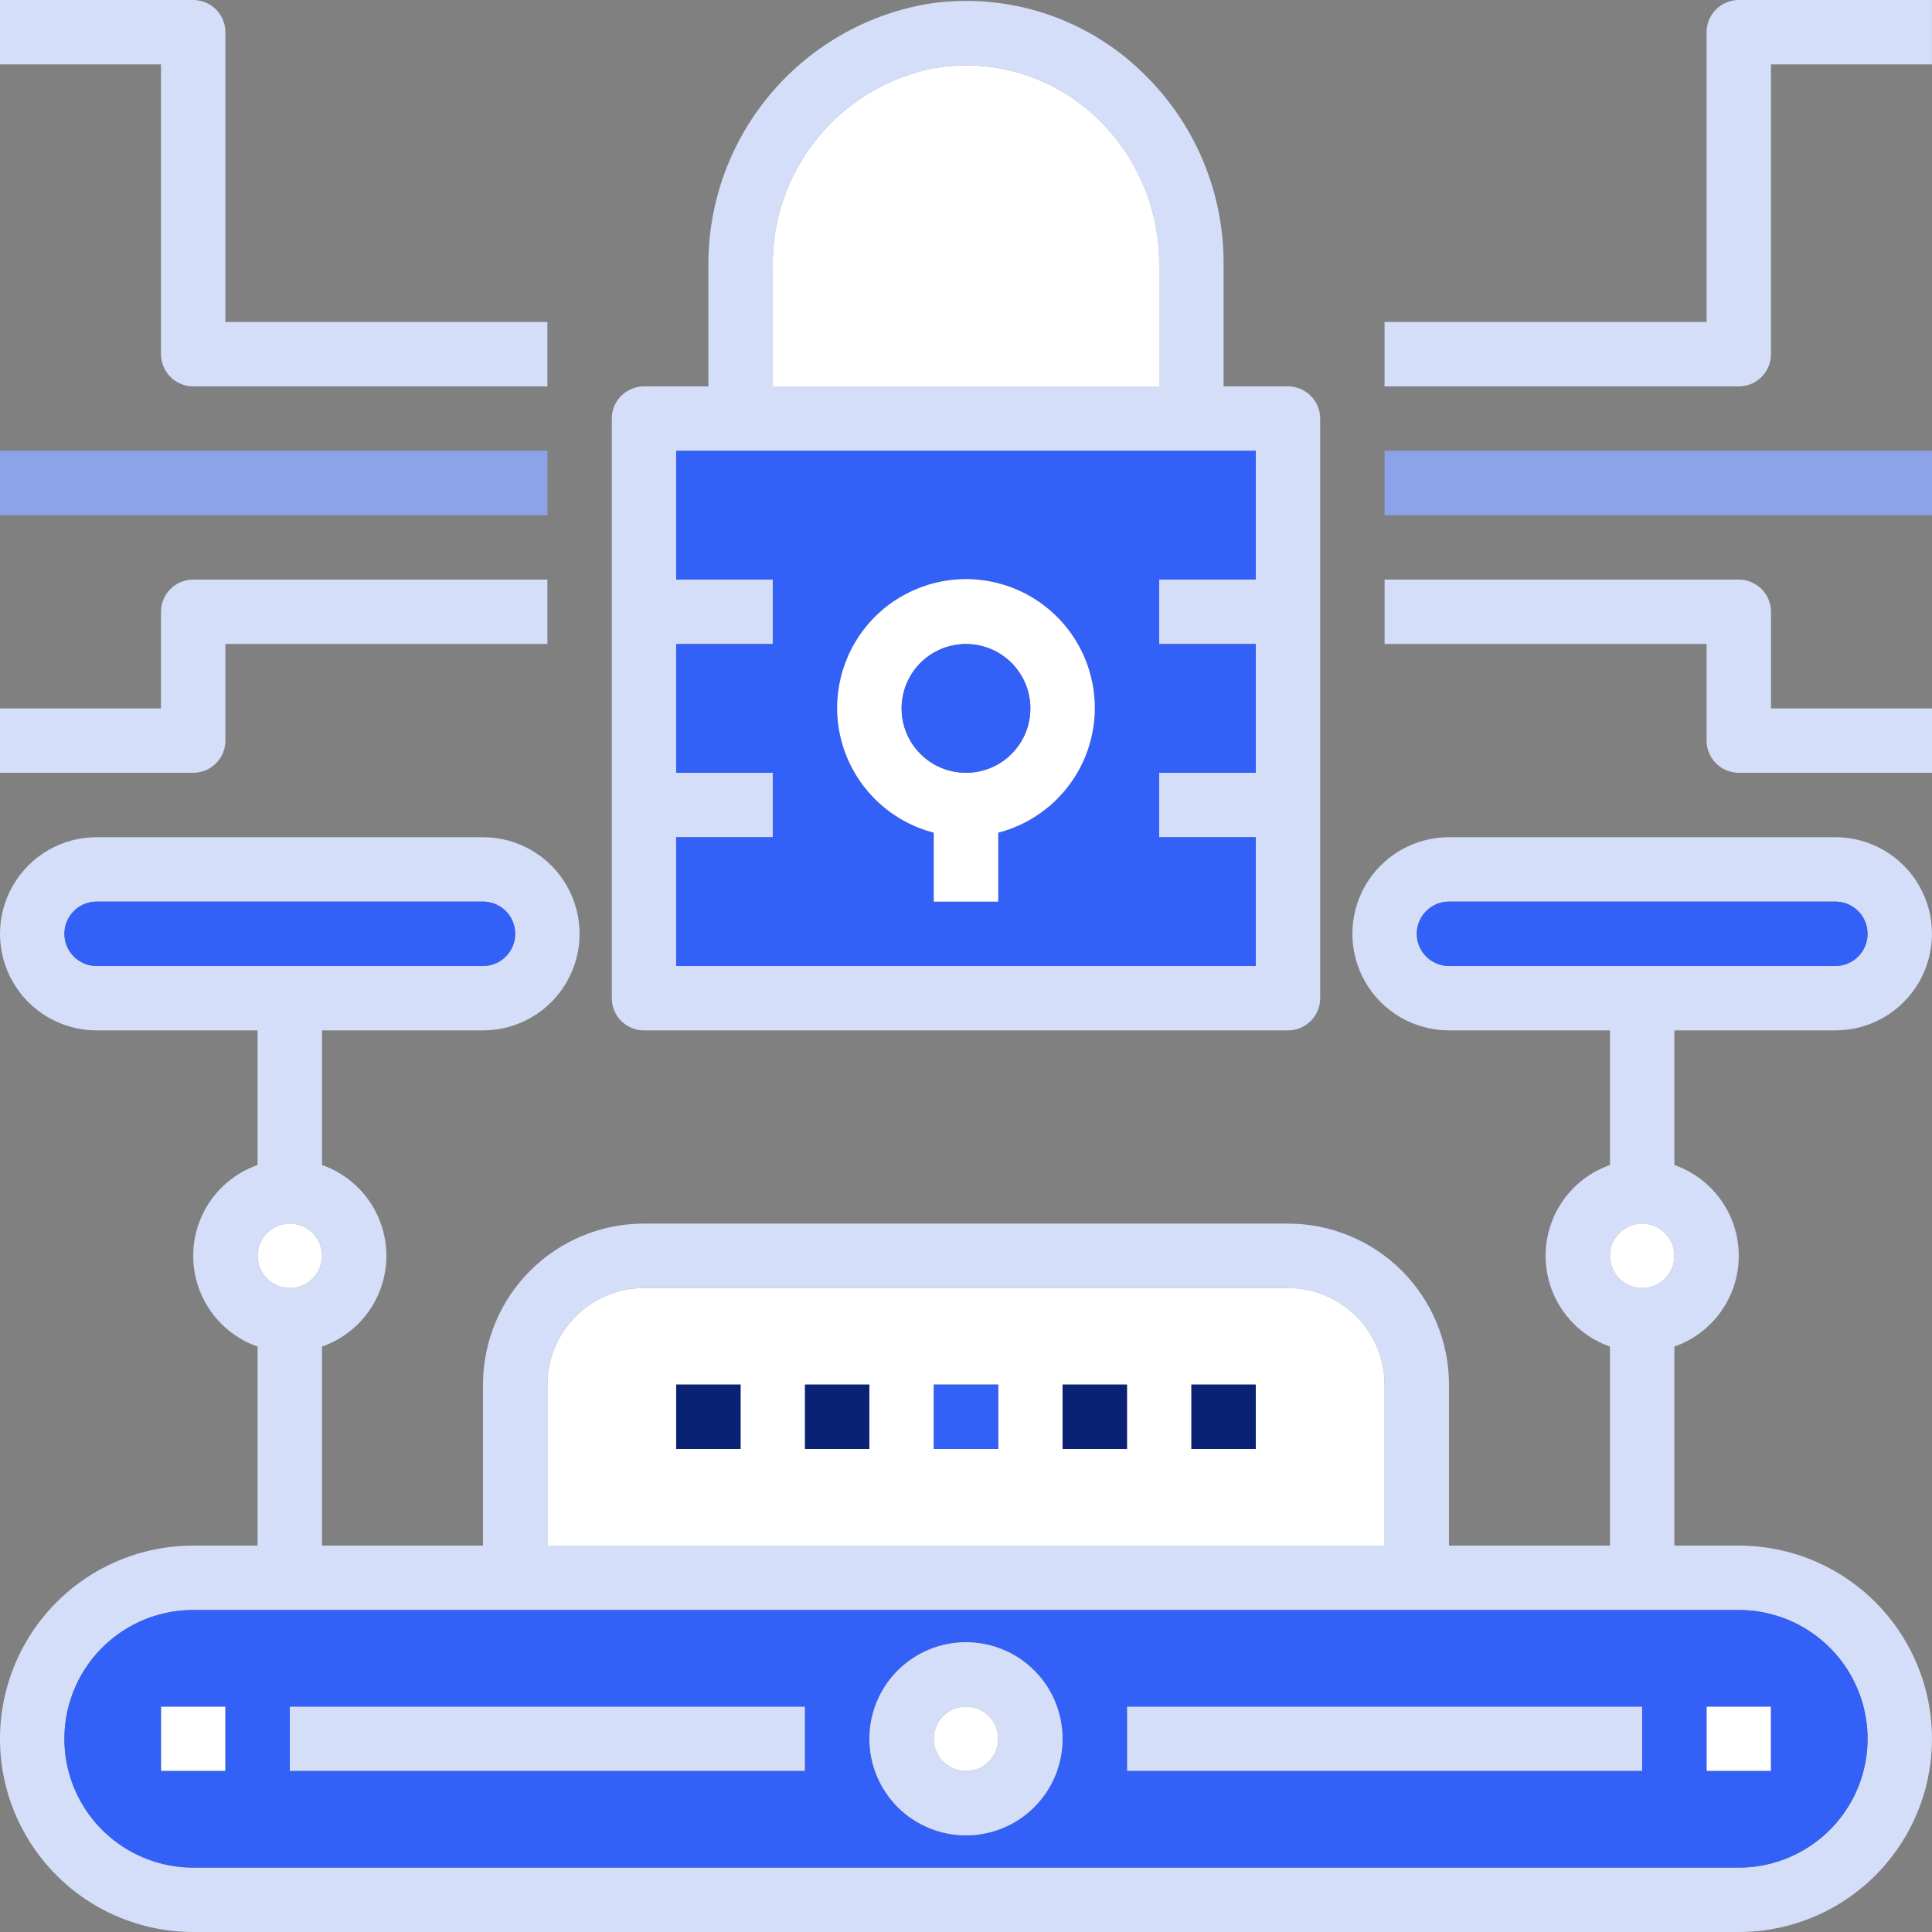 <svg xmlns="http://www.w3.org/2000/svg" width="84" height="84" viewBox="0 0 84 84" fill="none"><rect x="0" y="0" width="84" height="84" fill="#808080" stroke="none"/><g clip-path="url(#clip0_2647_8606)"><path d="M71.399 74.2H48.999V77H71.399V74.2Z" fill="#D4DEF9"></path><path d="M76.999 74.2H74.198V77H76.999V74.2Z" fill="white"></path><path d="M35 74.2H12.6V77H35V74.2Z" fill="#D4DEF9"></path><path d="M9.8 74.2H7V77H9.8V74.2Z" fill="white"></path><path d="M82.873 71.4C81.373 68.801 78.6 67.2 75.599 67.2H72.799V58.548C73.897 58.163 74.785 57.338 75.25 56.273C75.715 55.206 75.715 53.994 75.25 52.927C74.785 51.862 73.897 51.037 72.799 50.652V44.8H79.799C81.3 44.8 82.686 43.999 83.436 42.7C84.186 41.401 84.186 39.799 83.436 38.5C82.686 37.201 81.3 36.4 79.799 36.4H62.999C61.498 36.4 60.112 37.201 59.362 38.5C58.612 39.799 58.612 41.401 59.362 42.7C60.112 43.999 61.498 44.8 62.999 44.8H69.999V50.652C68.901 51.037 68.013 51.862 67.548 52.927C67.083 53.994 67.083 55.206 67.548 56.273C68.013 57.338 68.901 58.163 69.999 58.548V67.2H62.999V60.2C62.999 58.344 62.261 56.563 60.95 55.25C59.636 53.938 57.856 53.2 56 53.2H27.999C26.143 53.2 24.363 53.938 23.049 55.25C21.738 56.563 21 58.344 21 60.2V67.2H14V58.548C15.098 58.163 15.986 57.338 16.451 56.273C16.916 55.206 16.916 53.994 16.451 52.927C15.986 51.862 15.098 51.037 14 50.652V44.8H21C22.501 44.8 23.887 43.999 24.637 42.7C25.387 41.401 25.387 39.799 24.637 38.5C23.887 37.201 22.501 36.4 21 36.4H4.2C2.699 36.4 1.313 37.201 0.563 38.5C-0.187 39.799 -0.187 41.401 0.563 42.7C1.313 43.999 2.699 44.8 4.2 44.8H11.199V50.652C10.101 51.037 9.213 51.862 8.749 52.927C8.283 53.994 8.283 55.206 8.749 56.273C9.213 57.338 10.101 58.163 11.199 58.548V67.2H8.4C5.399 67.2 2.626 68.801 1.126 71.4C-0.376 73.999 -0.376 77.201 1.126 79.8C2.626 82.399 5.399 84 8.4 84H75.599C78.6 84 81.373 82.399 82.873 79.8C84.374 77.201 84.374 73.999 82.873 71.4ZM62.999 42C62.226 42 61.599 41.374 61.599 40.6C61.599 39.826 62.226 39.2 62.999 39.2H79.799C80.572 39.2 81.199 39.827 81.199 40.6C81.199 41.372 80.572 42 79.799 42H62.999ZM71.399 53.2C71.965 53.2 72.475 53.542 72.693 54.065C72.909 54.588 72.79 55.189 72.389 55.59C71.988 55.991 71.387 56.11 70.864 55.894C70.341 55.676 69.999 55.166 69.999 54.6C69.999 53.827 70.626 53.2 71.399 53.2ZM23.799 60.2C23.803 59.087 24.247 58.021 25.033 57.234C25.82 56.447 26.887 56.003 27.999 56H56C57.112 56.003 58.179 56.447 58.966 57.234C59.752 58.021 60.196 59.087 60.2 60.2V67.2H23.799V60.2ZM4.2 42C3.427 42 2.8 41.374 2.8 40.6C2.8 39.826 3.427 39.2 4.2 39.2H21C21.773 39.2 22.4 39.827 22.4 40.6C22.4 41.372 21.773 42 21 42H4.2ZM12.6 53.2C13.166 53.2 13.676 53.542 13.893 54.065C14.109 54.588 13.991 55.189 13.59 55.59C13.189 55.991 12.588 56.11 12.065 55.894C11.541 55.676 11.199 55.166 11.199 54.6C11.199 53.827 11.827 53.2 12.6 53.2ZM80.449 78.4C79.448 80.132 77.599 81.2 75.599 81.2H8.4C6.399 81.2 4.55 80.132 3.55 78.4C2.55 76.668 2.55 74.532 3.55 72.8C4.55 71.068 6.399 70 8.4 70H75.599C77.599 70 79.448 71.068 80.449 72.8C81.449 74.532 81.449 76.668 80.449 78.4Z" fill="#D4DEF9"></path><path d="M80.449 72.8C79.448 71.068 77.599 70 75.599 70H8.4C6.399 70 4.55 71.068 3.549 72.8C2.55 74.532 2.55 76.668 3.549 78.4C4.55 80.132 6.399 81.2 8.4 81.2H75.599C77.599 81.2 79.448 80.132 80.449 78.4C81.449 76.668 81.449 74.532 80.449 72.8ZM9.8 77H6.999V74.2H9.8V77ZM35 77H12.6V74.2H35V77ZM44.969 78.57C44.182 79.357 43.113 79.8 41.999 79.8C40.886 79.8 39.817 79.357 39.029 78.57C38.242 77.783 37.799 76.714 37.799 75.6C37.799 74.486 38.242 73.417 39.029 72.63C39.817 71.843 40.886 71.4 41.999 71.4C43.113 71.4 44.182 71.843 44.969 72.63C45.757 73.417 46.199 74.486 46.199 75.6C46.199 76.714 45.757 77.783 44.969 78.57ZM71.399 77H48.999V74.2H71.399V77ZM76.999 77H74.198V74.2H76.999V77Z" fill="#3360F6"></path><path d="M22.4 40.6C22.4 41.374 21.773 42 21 42H4.2C3.427 42 2.8 41.374 2.8 40.6C2.8 39.826 3.427 39.2 4.2 39.2H21C21.773 39.2 22.4 39.827 22.4 40.6Z" fill="#3360F6"></path><path d="M13.59 55.59C13.189 55.991 12.588 56.11 12.065 55.894C11.541 55.676 11.2 55.166 11.2 54.6C11.2 53.827 11.827 53.2 12.6 53.2C13.166 53.2 13.676 53.542 13.893 54.065C14.109 54.588 13.991 55.189 13.59 55.59Z" fill="white"></path><path d="M58.966 57.234C58.179 56.447 57.112 56.003 56 56H27.999C26.887 56.003 25.82 56.447 25.033 57.234C24.247 58.021 23.803 59.087 23.799 60.2V67.2H60.2V60.2C60.196 59.087 59.752 58.021 58.966 57.234ZM32.199 63H29.4V60.2H32.199V63ZM37.8 63H35V60.2H37.8V63ZM43.4 63H40.599V60.2H43.4V63ZM48.999 63H46.199V60.2H48.999V63ZM54.599 63H51.8V60.2H54.599V63Z" fill="white"></path><path d="M72.389 55.59C71.988 55.991 71.387 56.11 70.864 55.894C70.341 55.676 69.999 55.166 69.999 54.6C69.999 53.827 70.626 53.2 71.399 53.2C71.965 53.2 72.475 53.542 72.693 54.065C72.909 54.588 72.79 55.189 72.389 55.59Z" fill="white"></path><path d="M81.199 40.6C81.199 41.374 80.572 42 79.799 42H62.999C62.226 42 61.599 41.374 61.599 40.6C61.599 39.826 62.226 39.2 62.999 39.2H79.799C80.572 39.2 81.199 39.827 81.199 40.6Z" fill="#3360F6"></path><path d="M43.4 60.2H40.599V63H43.4V60.2Z" fill="#3360F6"></path><path d="M37.799 60.2H35V63H37.799V60.2Z" fill="#0A2273"></path><path d="M32.199 60.2H29.399V63H32.199V60.2Z" fill="#0A2273"></path><path d="M48.999 60.2H46.199V63H48.999V60.2Z" fill="#0A2273"></path><path d="M54.599 60.2H51.8V63H54.599V60.2Z" fill="#0A2273"></path><path d="M44.969 72.63C44.182 71.843 43.113 71.4 41.999 71.4C40.886 71.4 39.817 71.843 39.029 72.63C38.242 73.417 37.799 74.486 37.799 75.6C37.799 76.714 38.242 77.783 39.029 78.57C39.817 79.357 40.886 79.8 41.999 79.8C43.113 79.8 44.182 79.357 44.969 78.57C45.757 77.783 46.199 76.714 46.199 75.6C46.199 74.486 45.757 73.417 44.969 72.63ZM42.989 76.59C42.589 76.991 41.987 77.11 41.464 76.894C40.941 76.676 40.599 76.166 40.599 75.6C40.599 74.827 41.227 74.2 41.999 74.2C42.566 74.2 43.076 74.542 43.293 75.065C43.509 75.588 43.39 76.189 42.989 76.59Z" fill="#D4DEF9"></path><path d="M42.989 76.59C42.589 76.991 41.987 77.11 41.464 76.894C40.941 76.676 40.599 76.166 40.599 75.6C40.599 74.827 41.227 74.2 41.999 74.2C42.566 74.2 43.076 74.542 43.293 75.065C43.509 75.588 43.39 76.189 42.989 76.59Z" fill="white"></path><path d="M56.989 17.21C56.727 16.948 56.37 16.8 56 16.8H53.199V11.494C53.217 8.477 52.046 5.574 49.937 3.416C47.435 0.812 43.814 -0.397 40.25 0.182C37.571 0.665 35.151 2.081 33.421 4.181C31.69 6.281 30.762 8.927 30.8 11.648V16.8H27.999C27.226 16.8 26.6 17.426 26.6 18.2V43.4C26.6 43.771 26.746 44.128 27.009 44.39C27.272 44.652 27.628 44.8 27.999 44.8H56C56.37 44.8 56.727 44.652 56.989 44.39C57.251 44.128 57.399 43.771 57.399 43.4V18.2C57.399 17.828 57.251 17.472 56.989 17.21ZM33.599 11.648C33.557 9.596 34.245 7.596 35.54 6.005C36.835 4.412 38.653 3.331 40.67 2.954C43.342 2.513 46.061 3.42 47.936 5.376C49.527 7.014 50.412 9.211 50.399 11.494V16.8H33.599V11.648ZM54.599 25.2H50.399V28H54.599V33.6H50.399V36.4H54.599V42H29.399V36.4H33.599V33.6H29.399V28H33.599V25.2H29.399V19.6H54.599V25.2Z" fill="#D4DEF9"></path><path d="M54.599 25.2V19.6H29.399V25.2H33.599V28H29.399V33.6H33.599V36.4H29.399V42H54.599V36.4H50.399V33.6H54.599V28H50.399V25.2H54.599ZM47.249 32.726C46.612 34.445 45.175 35.743 43.4 36.202V39.2H40.599V36.202C38.824 35.743 37.387 34.445 36.749 32.726C36.111 31.008 36.356 29.086 37.402 27.582C38.45 26.076 40.166 25.18 41.999 25.18C43.833 25.18 45.549 26.077 46.596 27.582C47.643 29.086 47.888 31.008 47.249 32.726Z" fill="#3360F6"></path><path d="M50.399 11.494V16.8H33.599V11.648C33.557 9.596 34.245 7.596 35.54 6.005C36.835 4.412 38.653 3.331 40.67 2.954C43.342 2.513 46.061 3.42 47.936 5.376C49.527 7.014 50.412 9.211 50.399 11.494Z" fill="white"></path><path d="M46.596 27.582C45.549 26.077 43.833 25.18 41.999 25.18C40.166 25.18 38.45 26.076 37.402 27.582C36.356 29.086 36.111 31.008 36.749 32.726C37.387 34.445 38.824 35.743 40.599 36.202V39.2H43.4V36.202C45.175 35.743 46.612 34.445 47.249 32.726C47.888 31.008 47.643 29.086 46.596 27.582ZM43.979 32.78C43.455 33.305 42.742 33.6 41.999 33.6C41.257 33.6 40.544 33.305 40.019 32.78C39.495 32.255 39.2 31.543 39.2 30.8C39.2 30.058 39.495 29.345 40.019 28.82C40.544 28.295 41.257 28.001 41.999 28.001C42.742 28.001 43.455 28.295 43.979 28.82C44.504 29.345 44.799 30.058 44.799 30.8C44.799 31.543 44.504 32.255 43.979 32.78Z" fill="white"></path><path d="M44.799 30.8C44.799 31.543 44.504 32.255 43.979 32.78C43.455 33.305 42.742 33.6 41.999 33.6C41.257 33.6 40.544 33.305 40.019 32.78C39.495 32.255 39.2 31.543 39.2 30.8C39.2 30.058 39.495 29.345 40.019 28.82C40.544 28.295 41.257 28.001 41.999 28.001C42.742 28.001 43.455 28.295 43.979 28.82C44.504 29.345 44.799 30.058 44.799 30.8Z" fill="#3360F6"></path><path d="M60.2 19.6H83.999V22.399H60.2V19.6Z" fill="#8CA3E9"></path><path d="M76.999 26.6C76.999 26.23 76.852 25.873 76.589 25.61C76.326 25.348 75.97 25.2 75.599 25.2H60.2V28H74.2V32.2C74.2 32.57 74.347 32.927 74.61 33.19C74.873 33.452 75.229 33.6 75.6 33.6H84V30.8H77.001V26.6H76.999Z" fill="#D4DEF9"></path><path d="M75.599 0C74.826 0 74.199 0.626 74.199 1.4V14H60.198V16.8H75.598C75.969 16.8 76.325 16.652 76.588 16.39C76.85 16.127 76.998 15.77 76.998 15.4V2.8H83.998V0H75.598H75.599Z" fill="#D4DEF9"></path><path d="M0 19.6H23.799V22.399H0V19.6Z" fill="#8CA3E9"></path><path d="M9.8 32.2V28H23.8V25.2H8.4C7.627 25.2 7 25.826 7 26.6V30.8H0V33.6H8.4C8.771 33.6 9.127 33.452 9.39 33.19C9.653 32.927 9.8 32.57 9.8 32.2Z" fill="#D4DEF9"></path><path d="M7.001 15.4C7.001 15.77 7.148 16.127 7.411 16.39C7.674 16.652 8.03 16.8 8.401 16.8H23.8V14H9.8V1.4C9.8 1.03 9.653 0.673 9.39 0.41C9.127 0.148 8.771 0 8.4 0H0V2.8H7V15.4H7.001Z" fill="#D4DEF9"></path></g><defs><clipPath id="clip0_2647_8606"><rect width="84" height="84" fill="white"></rect></clipPath></defs></svg>